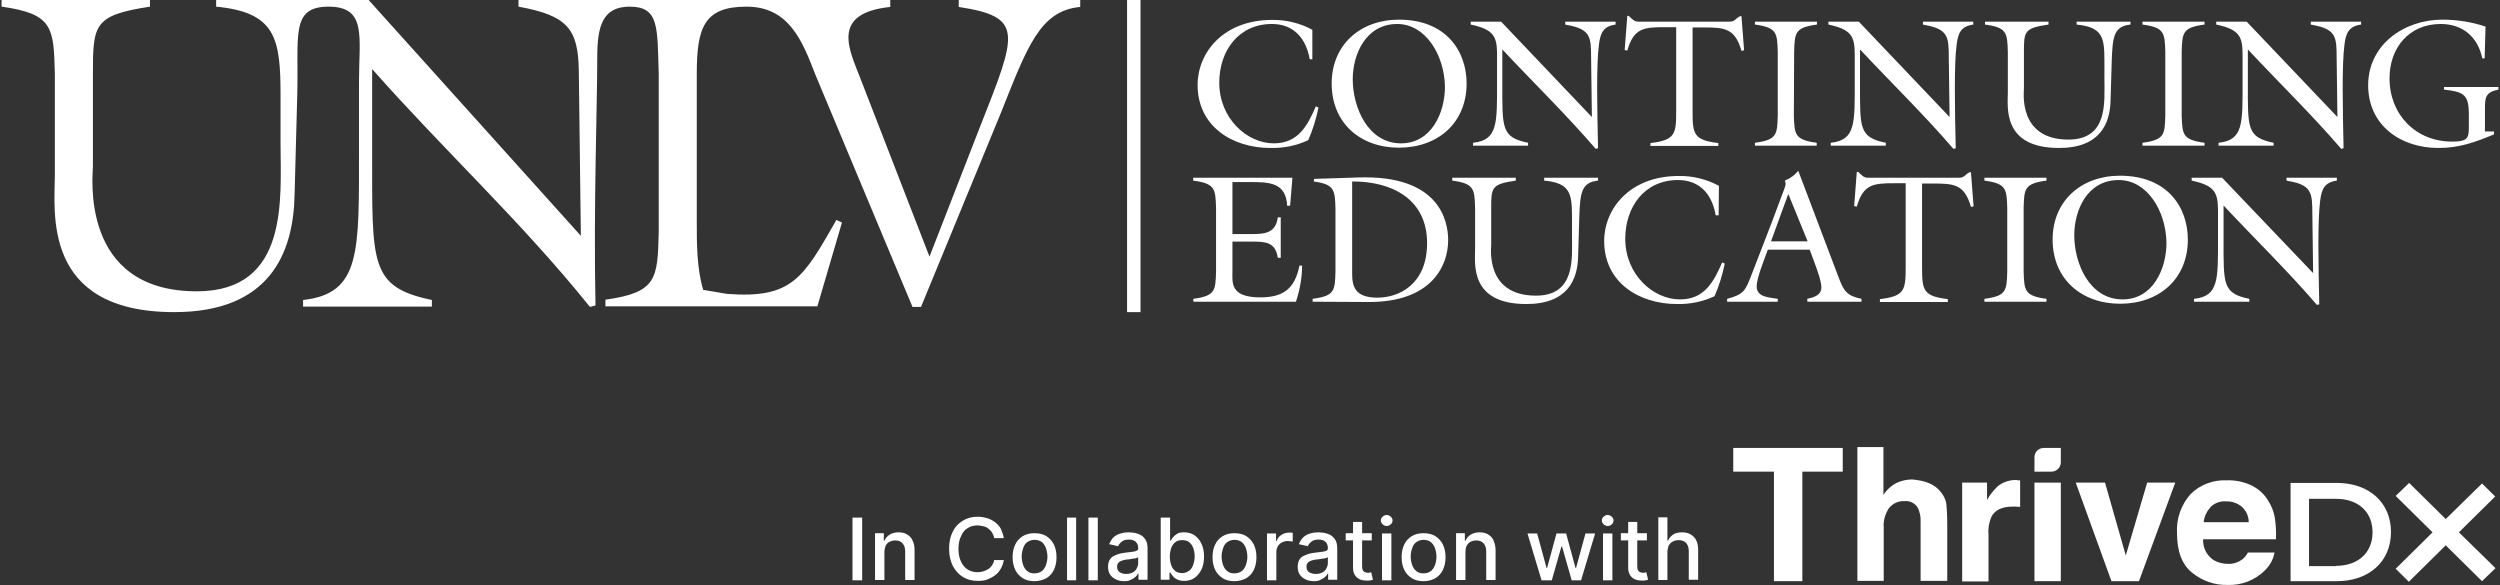 <?xml version="1.0" encoding="UTF-8"?> <svg xmlns="http://www.w3.org/2000/svg" width="406" height="95" viewBox="0 0 406 95" fill="none"><rect x="0" y="0" width="406" height="95" fill="#333333" stroke="none"/><path d="M155.701 0V1.126C166.302 2.769 165.209 5.257 159.171 20.557L150.948 41.677L139.777 12.86C137.97 8.166 134.738 2.159 144.578 1.126V0H84.207V1.079C92.098 2.534 93.904 4.599 93.999 11.546L94.332 38.297L59.868 0H35.102V1.079C44.847 2.018 45.56 6.289 45.56 15.582V23.279C45.56 32.196 47.033 47.309 31.964 47.309C12.855 47.309 15.089 28.395 15.089 27.034V12.015C15.089 3.942 15.232 2.487 24.358 1.079V0H0.258V1.079C8.624 2.253 8.719 4.459 8.909 12.015V28.442C8.909 34.261 6.675 50.688 28.304 50.688C43.801 50.688 47.651 41.114 47.841 31.633L48.269 15.582C48.554 5.914 47.081 1.079 53.356 1.079C59.63 1.079 58.299 6.007 58.299 13.329V24.311C58.299 40.926 58.632 47.684 49.22 48.717V49.796H70.136V48.717C60.011 46.605 60.438 42.85 60.438 24.687V11.217C72.228 24.546 84.682 35.998 95.806 49.843L96.709 49.608C96.376 33.651 96.994 17.412 96.994 9.293C96.994 4.271 97.85 1.079 102.271 1.079C107.072 1.079 106.739 4.459 106.977 11.968V37.734C106.786 45.291 106.691 47.496 98.325 48.67V49.749H132.741L136.734 36.139L135.831 35.716C130.46 45.103 128.701 48.529 118.1 47.731L114.202 47.074C113.156 43.554 113.156 39.659 113.156 35.998V12.015C113.156 4.459 114.345 1.079 121.238 1.079C128.13 1.079 130.317 6.665 132.409 12.109L148.191 49.843H149.569L162.499 18.445C166.825 7.603 168.869 1.737 175.429 1.126V0H155.701Z" fill="white"></path><path d="M213.125 9.621H212.697C212.127 6.289 210.13 3.895 206.565 3.895C201.099 3.895 198.009 8.307 198.009 13.423C198.009 19.242 202.525 23.279 206.85 23.279C210.796 23.279 212.317 20.463 213.696 17.271L214.123 17.459C213.743 19.289 213.22 21.026 212.46 22.762C210.558 23.654 208.467 24.077 206.328 24.03C200.053 24.03 194.491 20.463 194.491 13.798C194.491 8.542 198.674 3.238 206.565 3.238C208.847 3.191 211.129 3.754 213.125 4.834V9.621Z" fill="white"></path><path d="M238.177 13.563C238.177 19.946 233.518 23.983 227.196 23.983C220.874 23.983 216.263 19.946 216.263 13.563C216.263 7.274 220.921 3.191 227.196 3.191C234.849 3.191 238.177 8.307 238.177 13.563ZM219.685 12.86C219.685 17.459 222.157 23.279 227.529 23.279C232.472 23.279 234.659 18.304 234.659 14.08C234.564 8.87 231.474 3.895 226.911 3.895C221.777 3.895 219.685 8.87 219.685 12.86Z" fill="white"></path><path d="M258.522 19.008L258.38 8.213C258.332 5.397 257.572 4.599 254.197 3.989V3.52H262.373V3.989C260.329 4.271 259.901 5.397 259.663 7.275C259.235 10.513 259.378 17.647 259.521 24.077L259.14 24.171C254.339 18.585 249.015 13.423 243.976 8.026V13.47C243.976 20.791 243.786 22.293 248.159 23.185V23.654H239.223V23.185C243.263 22.763 243.121 20.04 243.121 13.329V8.917C243.121 5.96 242.645 4.787 238.842 3.989V3.52H243.786L258.522 19.008Z" fill="white"></path><path d="M282.576 2.628H282.813L283.241 8.166L282.813 8.26C281.768 4.599 280.104 4.458 276.681 4.458H274.875V18.116C274.875 21.777 275.065 22.762 279.058 23.232V23.701H268.03V23.232C272.023 22.762 272.213 21.777 272.213 18.116V4.412H270.406C266.936 4.412 265.32 4.552 264.274 8.213L263.846 8.119L264.274 2.581H264.512L264.797 2.863C265.558 3.567 265.653 3.52 266.651 3.52H280.342C281.34 3.52 281.435 3.567 282.195 2.863L282.576 2.628Z" fill="white"></path><path d="M291.322 18.773C291.418 21.824 291.465 22.716 295.03 23.185V23.654H285V23.185C288.613 22.716 288.613 21.824 288.708 18.773V8.401C288.613 5.35 288.565 4.459 285 3.989V3.52H295.078V3.989C291.465 4.459 291.465 5.35 291.37 8.401L291.322 18.773Z" fill="white"></path><path d="M316.612 19.008L316.469 8.213C316.422 5.397 315.661 4.599 312.286 3.989V3.52H320.462V3.989C318.418 4.271 317.99 5.397 317.753 7.275C317.325 10.513 317.467 17.647 317.61 24.077L317.23 24.171C312.429 18.585 307.105 13.423 302.066 8.026V13.47C302.066 20.791 301.876 22.293 306.249 23.185V23.654H297.312V23.185C301.353 22.763 301.21 20.04 301.21 13.329V8.917C301.21 5.96 300.735 4.787 296.932 3.989V3.52H301.876L316.612 19.008Z" fill="white"></path><path d="M345.989 3.52V3.989C343.28 4.271 343.09 5.96 342.947 9.856L342.757 16.333C342.662 20.134 340.998 24.03 334.39 24.03C325.121 24.03 326.072 17.365 326.072 15.019V8.401C325.976 5.35 325.929 4.459 322.364 3.989V3.52H332.679V3.989C328.734 4.552 328.686 5.116 328.686 8.401V14.455C328.686 15.019 327.735 22.669 335.911 22.669C342.376 22.669 341.758 16.567 341.758 12.954V9.856C341.758 6.101 341.473 4.412 337.243 3.989V3.52H345.989Z" fill="white"></path><path d="M354.308 18.773C354.403 21.824 354.451 22.716 358.016 23.185V23.654H347.938V23.185C351.551 22.716 351.551 21.824 351.646 18.773V8.401C351.551 5.35 351.504 4.459 347.938 3.989V3.52H358.016V3.989C354.403 4.459 354.403 5.35 354.308 8.401V18.773Z" fill="white"></path><path d="M379.597 19.008L379.455 8.213C379.407 5.397 378.647 4.599 375.271 3.989V3.52H383.448V3.989C381.404 4.271 380.976 5.397 380.738 7.275C380.31 10.513 380.453 17.647 380.596 24.077L380.215 24.171C375.414 18.585 370.09 13.423 365.051 8.026V13.47C365.051 20.791 364.861 22.293 369.234 23.185V23.654H360.298V23.185C364.338 22.763 364.196 20.04 364.196 13.329V8.917C364.196 5.96 363.72 4.787 359.917 3.989V3.52H364.861L379.597 19.008Z" fill="white"></path><path d="M405.029 21.354V21.824C401.844 23.138 399.373 24.03 395.997 24.03C389.818 24.03 384.589 20.322 384.589 13.845C384.589 7.274 390.388 3.191 396.663 3.191C399.04 3.191 401.417 3.567 403.651 4.318L403.508 9.48H403.128C402.415 6.054 399.991 3.895 396.378 3.895C391.196 3.895 388.059 7.791 388.059 12.719C388.059 18.585 392.29 22.997 398.232 22.997C400.941 22.997 400.941 22.293 400.941 20.369V18.585C400.941 15.3 400.086 14.925 396.901 14.549V14.127H405.742V14.549C403.651 14.972 403.556 15.816 403.556 17.647V21.354H405.029Z" fill="white"></path><path d="M193.778 48.529C197.391 48.06 197.391 47.168 197.486 44.117V33.745C197.391 30.694 197.343 29.802 193.778 29.333V28.864H209.893L209.512 33.416H209.037C208.847 29.615 206.09 29.568 203.048 29.568H200.148V38.016H203.238C205.472 38.016 207.183 37.828 207.516 35.294H207.991V41.864H207.516C207.136 39.283 205.472 39.236 203.238 39.236H200.148V44.117C200.148 45.854 199.72 48.294 204.664 48.294C208.419 48.294 210.273 46.886 211.034 43.132H211.461C211.461 45.103 211.081 47.121 210.463 48.998H193.825L193.778 48.529Z" fill="white"></path><path d="M213.41 29.052L220.636 28.817C233.803 28.395 235.182 35.904 235.182 39.002C235.182 43.225 232.425 49.139 222.11 49.045L213.173 48.998V48.529C216.785 48.06 216.785 47.168 216.881 44.117V33.886C216.785 30.835 216.738 29.943 213.363 29.474L213.41 29.052ZM219.59 44.446C219.59 46.417 219.97 48.341 223.678 48.341C227.148 48.341 231.759 46.229 231.759 39.471C231.759 32.384 226.103 29.427 219.59 29.474V44.446Z" fill="white"></path><path d="M259.521 28.864V29.333C256.811 29.615 256.621 31.304 256.478 35.2L256.288 41.677C256.193 45.478 254.529 49.374 247.874 49.374C238.605 49.374 239.555 42.756 239.555 40.409V33.745C239.46 30.694 239.413 29.802 235.848 29.333V28.864H246.163V29.333C242.218 29.896 242.17 30.46 242.17 33.745V39.799C242.17 40.362 241.219 48.013 249.443 48.013C255.908 48.013 255.29 41.911 255.29 38.297V35.2C255.29 31.445 255.005 29.709 250.774 29.333V28.864H259.521Z" fill="white"></path><path d="M279.106 34.965H278.63C278.06 31.633 276.111 29.239 272.498 29.239C267.031 29.239 263.942 33.651 263.942 38.767C263.942 44.586 268.457 48.623 272.831 48.623C276.776 48.623 278.298 45.807 279.676 42.615L280.104 42.803C279.724 44.633 279.201 46.37 278.44 48.106C276.539 48.998 274.447 49.42 272.355 49.374C266.081 49.374 260.519 45.807 260.519 39.142C260.519 33.886 264.702 28.582 272.593 28.582C274.875 28.535 277.157 29.098 279.153 30.178L279.106 34.965Z" fill="white"></path><path d="M287.092 40.55C286.569 42.052 285.285 45.103 285.285 46.511C285.285 48.294 287.329 48.294 288.708 48.529V48.998H280.484V48.529C283.146 47.825 283.431 47.215 284.335 44.915L287.71 36.185L289.516 31.351C289.801 30.6 290.182 29.849 289.849 29.333C290.705 29.005 291.465 28.441 292.036 27.737L298.596 45.056C299.404 47.215 299.927 48.059 302.303 48.529V48.998H293.509V48.529C294.555 48.294 295.791 47.966 295.791 46.651C295.791 45.384 294.65 42.615 293.89 40.55H287.092ZM290.419 31.492L287.615 39.189H293.557L290.419 31.492Z" fill="white"></path><path d="M319.844 27.972H320.082L320.51 33.51L320.082 33.604C319.036 29.943 317.372 29.803 313.95 29.803H312.143V43.46C312.143 47.121 312.333 48.107 316.326 48.576V49.045H305.298V48.576C309.291 48.107 309.481 47.121 309.481 43.46V29.756H307.675C304.252 29.756 302.588 29.896 301.543 33.557L301.115 33.463L301.543 27.925H301.78L302.066 28.207C302.826 28.911 302.921 28.864 303.919 28.864H317.61C318.608 28.864 318.703 28.911 319.464 28.207L319.844 27.972Z" fill="white"></path><path d="M328.639 44.117C328.734 47.168 328.781 48.06 332.346 48.529V48.998H322.269V48.529C325.881 48.06 325.881 47.168 325.977 44.117V33.745C325.881 30.694 325.834 29.802 322.269 29.333V28.864H332.346V29.333C328.734 29.802 328.734 30.694 328.639 33.745V44.117Z" fill="white"></path><path d="M355.306 38.907C355.306 45.29 350.648 49.327 344.325 49.327C338.003 49.327 333.345 45.29 333.345 38.907C333.345 32.618 338.003 28.535 344.278 28.535C351.979 28.535 355.306 33.651 355.306 38.907ZM336.862 38.203C336.862 42.803 339.334 48.623 344.706 48.623C349.65 48.623 351.836 43.648 351.836 39.424C351.741 34.167 348.651 29.239 344.088 29.239C338.906 29.239 336.862 34.214 336.862 38.203Z" fill="white"></path><path d="M375.652 44.352L375.509 33.557C375.462 30.741 374.701 29.896 371.326 29.333V28.864H379.502V29.333C377.458 29.615 377.03 30.741 376.793 32.618C376.365 35.857 376.508 42.991 376.65 49.421L376.27 49.514C371.469 43.929 366.145 38.767 361.106 33.37V38.814C361.106 46.135 360.916 47.637 365.289 48.529V48.998H356.305V48.529C360.345 48.106 360.203 45.384 360.203 38.673V34.261C360.203 31.304 359.727 30.131 355.924 29.333V28.864H360.868L375.652 44.352Z" fill="white"></path><path d="M184.128 -0V50.688" stroke="white" stroke-width="2.186"></path><path d="M281.482 72.746V76.595H288.09V94.383H292.701V76.595H299.261V72.746H281.482Z" fill="white"></path><path d="M313.284 78.472C314.092 78.801 314.806 79.364 315.281 80.021C315.709 80.584 315.994 81.194 316.089 81.852C316.184 82.884 316.232 83.87 316.232 84.902V94.336H311.906V84.621C311.953 83.917 311.763 83.166 311.478 82.509C311.05 81.758 310.194 81.288 309.291 81.382C308.293 81.335 307.39 81.758 306.772 82.509C306.154 83.447 305.821 84.574 305.916 85.653V94.336H301.638V72.606H305.869V80.397C306.392 79.552 307.105 78.895 308.008 78.425C308.816 78.05 309.672 77.862 310.527 77.862C311.478 77.956 312.429 78.097 313.284 78.472Z" fill="white"></path><path d="M327.688 78.003H328.068V82.321L327.355 82.274H326.832C325.121 82.274 323.98 82.837 323.41 83.917C323.029 84.808 322.839 85.794 322.934 86.779V94.43H318.656V78.378H322.696V81.194C323.124 80.397 323.742 79.646 324.408 78.989C325.263 78.285 326.404 77.909 327.498 77.956L327.688 78.003Z" fill="white"></path><path d="M333.154 76.595H330.397V74.248C330.397 73.403 331.063 72.746 331.919 72.746H334.676V75.093C334.676 75.891 334.01 76.595 333.154 76.595Z" fill="white"></path><path d="M334.676 78.378H330.397V94.383H334.676V78.378Z" fill="white"></path><path d="M348.699 78.378H353.262L347.368 94.383H342.899L337.1 78.378H341.853L345.229 90.206L348.699 78.378Z" fill="white"></path><path d="M365.384 78.707C366.525 79.223 367.523 80.021 368.189 81.054C368.854 82.039 369.33 83.166 369.472 84.386C369.615 85.418 369.662 86.498 369.615 87.577H357.778C357.731 88.938 358.349 90.206 359.49 90.957C360.203 91.379 361.011 91.567 361.819 91.567C362.674 91.614 363.483 91.332 364.196 90.816C364.576 90.487 364.861 90.112 365.051 89.736H369.377C369.187 90.863 368.617 91.848 367.808 92.646C366.192 94.242 364.005 95.087 361.724 94.993C359.632 95.04 357.636 94.336 356.019 93.022C354.356 91.707 353.547 89.549 353.547 86.592C353.405 84.245 354.213 81.945 355.782 80.209C357.303 78.707 359.442 77.909 361.581 78.003C362.865 77.956 364.148 78.191 365.384 78.707ZM359.014 82.321C358.396 83.025 357.968 83.87 357.873 84.808H365.194C365.194 83.823 364.766 82.931 364.053 82.274C363.34 81.711 362.437 81.382 361.534 81.429C360.63 81.335 359.68 81.664 359.014 82.321Z" fill="white"></path><path d="M371.991 78.425H379.502C384.731 78.425 388.296 81.617 388.296 86.404C388.296 91.191 384.731 94.383 379.502 94.383H371.991V78.425ZM379.36 91.895C382.972 91.895 385.302 89.736 385.302 86.451C385.302 83.166 383.02 81.007 379.36 81.007H374.986V91.942H379.36V91.895Z" fill="white"></path><path d="M405.267 92.271L399.325 86.451L405.219 80.631L403.08 78.519L397.186 84.292L391.244 78.425L389.057 80.537L395.047 86.451L389.057 92.365L391.196 94.477L397.186 88.563L403.08 94.383L405.267 92.271Z" fill="white"></path><path d="M140.014 84.058V94.242H138.446V84.058H140.014Z" fill="white"></path><path d="M143.627 89.689V94.195H142.106V86.592H143.532V87.812H143.627C143.817 87.39 144.102 87.061 144.483 86.826C144.863 86.592 145.338 86.451 145.909 86.451C146.432 86.451 146.907 86.545 147.287 86.779C147.668 87.014 148 87.296 148.191 87.765C148.428 88.188 148.523 88.704 148.523 89.361V94.195H147.002V89.549C147.002 88.985 146.86 88.563 146.574 88.234C146.289 87.906 145.861 87.765 145.386 87.765C145.053 87.765 144.72 87.859 144.435 88C144.15 88.141 143.96 88.375 143.817 88.657C143.722 88.938 143.627 89.314 143.627 89.689Z" fill="white"></path><path d="M163.022 87.39H161.453C161.406 87.061 161.263 86.779 161.121 86.498C160.978 86.263 160.74 86.029 160.503 85.841C160.265 85.653 159.98 85.512 159.694 85.465C159.409 85.418 159.076 85.325 158.744 85.325C158.173 85.325 157.603 85.465 157.175 85.747C156.7 86.029 156.319 86.451 156.082 87.061C155.796 87.624 155.654 88.328 155.654 89.126C155.654 89.971 155.796 90.628 156.082 91.238C156.367 91.801 156.7 92.224 157.175 92.505C157.65 92.787 158.173 92.928 158.744 92.928C159.076 92.928 159.362 92.881 159.694 92.787C159.98 92.693 160.265 92.552 160.503 92.412C160.74 92.271 160.93 92.036 161.121 91.801C161.263 91.567 161.406 91.285 161.453 90.957H163.022C162.927 91.473 162.784 91.895 162.547 92.318C162.309 92.74 162.024 93.115 161.643 93.397C161.263 93.679 160.835 93.913 160.36 94.101C159.885 94.289 159.362 94.336 158.791 94.336C157.888 94.336 157.127 94.148 156.414 93.726C155.701 93.303 155.178 92.693 154.751 91.942C154.37 91.144 154.133 90.253 154.133 89.126C154.133 88.047 154.323 87.108 154.751 86.31C155.131 85.512 155.701 84.949 156.414 84.527C157.127 84.104 157.888 83.917 158.791 83.917C159.314 83.917 159.837 84.01 160.312 84.151C160.788 84.292 161.216 84.527 161.596 84.808C161.976 85.09 162.309 85.465 162.547 85.888C162.737 86.357 162.927 86.826 163.022 87.39Z" fill="white"></path><path d="M168.013 94.383C167.3 94.383 166.635 94.242 166.112 93.913C165.589 93.585 165.161 93.115 164.876 92.552C164.591 91.942 164.448 91.285 164.448 90.487C164.448 89.689 164.591 88.985 164.876 88.422C165.161 87.812 165.589 87.39 166.112 87.061C166.635 86.733 167.3 86.592 168.013 86.592C168.726 86.592 169.392 86.733 169.915 87.061C170.438 87.39 170.866 87.859 171.151 88.422C171.436 89.032 171.579 89.689 171.579 90.487C171.579 91.285 171.436 91.942 171.151 92.552C170.866 93.162 170.438 93.585 169.915 93.913C169.344 94.195 168.726 94.383 168.013 94.383ZM168.013 93.115C168.489 93.115 168.869 92.975 169.202 92.74C169.487 92.505 169.725 92.177 169.867 91.754C170.01 91.332 170.105 90.91 170.105 90.393C170.105 89.924 170.01 89.455 169.867 89.032C169.725 88.61 169.487 88.281 169.202 88.047C168.917 87.812 168.489 87.671 168.013 87.671C167.538 87.671 167.158 87.812 166.825 88.047C166.492 88.281 166.302 88.61 166.159 89.032C166.017 89.455 165.922 89.877 165.922 90.393C165.922 90.863 166.017 91.332 166.159 91.754C166.302 92.177 166.54 92.505 166.825 92.74C167.158 93.022 167.538 93.115 168.013 93.115Z" fill="white"></path><path d="M174.763 84.058V94.242H173.29V84.058H174.763Z" fill="white"></path><path d="M178.281 84.058V94.242H176.76V84.058H178.281Z" fill="white"></path><path d="M182.559 94.383C182.084 94.383 181.609 94.289 181.228 94.101C180.848 93.913 180.515 93.679 180.278 93.303C180.04 92.975 179.945 92.552 179.945 92.036C179.945 91.614 180.04 91.238 180.183 90.957C180.373 90.675 180.563 90.44 180.848 90.299C181.133 90.159 181.466 90.018 181.799 89.924C182.132 89.83 182.512 89.783 182.892 89.736C183.368 89.689 183.748 89.642 184.033 89.596C184.318 89.549 184.508 89.502 184.651 89.408C184.794 89.314 184.841 89.22 184.841 89.032V88.985C184.841 88.563 184.699 88.234 184.461 88C184.223 87.765 183.843 87.624 183.368 87.624C182.845 87.624 182.464 87.718 182.179 87.953C181.894 88.188 181.704 88.422 181.561 88.704L180.135 88.375C180.325 87.906 180.563 87.53 180.848 87.249C181.181 86.967 181.561 86.733 181.989 86.639C182.417 86.498 182.845 86.451 183.32 86.451C183.605 86.451 183.938 86.498 184.318 86.545C184.651 86.639 184.984 86.733 185.317 86.92C185.602 87.108 185.887 87.39 186.077 87.718C186.267 88.047 186.362 88.516 186.362 89.079V94.148H184.889V93.115H184.841C184.746 93.303 184.604 93.491 184.413 93.679C184.223 93.866 183.986 94.007 183.653 94.148C183.368 94.336 182.987 94.383 182.559 94.383ZM182.892 93.209C183.32 93.209 183.653 93.115 183.938 92.975C184.223 92.834 184.461 92.599 184.603 92.318C184.746 92.036 184.841 91.754 184.841 91.473V90.487C184.794 90.534 184.699 90.581 184.556 90.628C184.413 90.675 184.223 90.722 184.033 90.722C183.843 90.769 183.653 90.769 183.463 90.816C183.272 90.863 183.13 90.863 182.987 90.863C182.702 90.91 182.417 90.957 182.179 91.05C181.941 91.144 181.751 91.238 181.609 91.426C181.466 91.567 181.419 91.801 181.419 92.083C181.419 92.458 181.561 92.74 181.846 92.928C182.132 93.115 182.464 93.209 182.892 93.209Z" fill="white"></path><path d="M188.501 94.242V84.058H190.023V87.812H190.118C190.213 87.671 190.308 87.484 190.498 87.249C190.641 87.061 190.878 86.874 191.164 86.686C191.449 86.498 191.829 86.451 192.304 86.451C192.922 86.451 193.493 86.592 193.968 86.921C194.444 87.249 194.824 87.671 195.109 88.282C195.394 88.892 195.537 89.549 195.537 90.394C195.537 91.238 195.394 91.942 195.109 92.506C194.824 93.069 194.444 93.538 193.968 93.867C193.493 94.195 192.922 94.336 192.304 94.336C191.829 94.336 191.449 94.242 191.164 94.101C190.878 93.961 190.641 93.773 190.45 93.538C190.26 93.35 190.165 93.163 190.07 92.975H189.928V94.148H188.501V94.242ZM189.975 90.394C189.975 90.91 190.07 91.379 190.213 91.802C190.355 92.224 190.593 92.506 190.878 92.74C191.163 92.975 191.544 93.069 191.972 93.069C192.399 93.069 192.78 92.928 193.112 92.693C193.445 92.459 193.635 92.13 193.778 91.708C193.921 91.285 194.016 90.863 194.016 90.347C194.016 89.83 193.921 89.408 193.778 88.986C193.635 88.563 193.398 88.282 193.112 88.047C192.827 87.812 192.447 87.718 191.972 87.718C191.544 87.718 191.163 87.812 190.878 88.047C190.593 88.282 190.355 88.563 190.213 88.986C190.07 89.408 189.975 89.877 189.975 90.394Z" fill="white"></path><path d="M200.481 94.383C199.768 94.383 199.102 94.242 198.579 93.913C198.056 93.585 197.628 93.115 197.343 92.552C197.058 91.942 196.915 91.285 196.915 90.487C196.915 89.689 197.058 88.985 197.343 88.422C197.628 87.812 198.056 87.39 198.579 87.061C199.102 86.733 199.768 86.592 200.481 86.592C201.194 86.592 201.859 86.733 202.382 87.061C202.905 87.39 203.333 87.859 203.618 88.422C203.903 89.032 204.046 89.689 204.046 90.487C204.046 91.285 203.903 91.942 203.618 92.552C203.333 93.162 202.905 93.585 202.382 93.913C201.812 94.195 201.194 94.383 200.481 94.383ZM200.481 93.115C200.956 93.115 201.336 92.975 201.669 92.74C201.954 92.505 202.192 92.177 202.335 91.754C202.477 91.332 202.572 90.91 202.572 90.393C202.572 89.924 202.477 89.455 202.335 89.032C202.192 88.61 201.954 88.281 201.669 88.047C201.384 87.812 200.956 87.671 200.481 87.671C200.005 87.671 199.625 87.812 199.292 88.047C198.959 88.281 198.769 88.61 198.627 89.032C198.484 89.455 198.389 89.877 198.389 90.393C198.389 90.863 198.484 91.332 198.627 91.754C198.769 92.177 199.007 92.505 199.292 92.74C199.625 93.022 200.005 93.115 200.481 93.115Z" fill="white"></path><path d="M205.757 94.242V86.639H207.231V87.859H207.326C207.469 87.437 207.706 87.108 208.086 86.873C208.467 86.639 208.847 86.498 209.322 86.498C209.417 86.498 209.513 86.498 209.655 86.498C209.798 86.498 209.893 86.498 209.94 86.545V87.953C209.893 87.953 209.75 87.906 209.608 87.906C209.465 87.906 209.322 87.859 209.132 87.859C208.8 87.859 208.467 87.953 208.182 88.094C207.896 88.234 207.706 88.422 207.516 88.704C207.373 88.985 207.278 89.267 207.278 89.596V94.242H205.757Z" fill="white"></path><path d="M213.363 94.383C212.888 94.383 212.412 94.289 212.032 94.101C211.652 93.913 211.319 93.679 211.081 93.303C210.843 92.975 210.748 92.552 210.748 92.036C210.748 91.614 210.843 91.238 210.986 90.957C211.129 90.675 211.366 90.44 211.652 90.299C211.937 90.159 212.27 90.018 212.602 89.924C212.935 89.83 213.315 89.783 213.696 89.736C214.171 89.689 214.551 89.642 214.837 89.596C215.122 89.549 215.312 89.502 215.455 89.408C215.597 89.314 215.645 89.22 215.645 89.032V88.985C215.645 88.563 215.502 88.234 215.264 88C215.027 87.765 214.646 87.624 214.171 87.624C213.648 87.624 213.268 87.718 212.983 87.953C212.697 88.188 212.507 88.422 212.365 88.704L210.939 88.375C211.129 87.906 211.366 87.53 211.652 87.249C211.984 86.967 212.365 86.733 212.792 86.639C213.22 86.498 213.648 86.451 214.123 86.451C214.409 86.451 214.741 86.498 215.122 86.545C215.455 86.639 215.787 86.733 216.12 86.92C216.405 87.108 216.69 87.39 216.881 87.718C217.071 88.047 217.166 88.516 217.166 89.079V94.148H215.692V93.115H215.645C215.55 93.303 215.407 93.491 215.217 93.679C215.027 93.866 214.789 94.007 214.456 94.148C214.171 94.336 213.791 94.383 213.363 94.383ZM213.696 93.209C214.123 93.209 214.456 93.115 214.741 92.975C215.027 92.834 215.264 92.599 215.407 92.318C215.55 92.036 215.645 91.754 215.645 91.473V90.487C215.597 90.534 215.502 90.581 215.312 90.628C215.169 90.675 214.979 90.722 214.789 90.722C214.599 90.769 214.409 90.769 214.219 90.816C214.028 90.863 213.886 90.863 213.743 90.863C213.458 90.91 213.173 90.957 212.935 91.05C212.697 91.144 212.507 91.238 212.365 91.426C212.222 91.567 212.175 91.801 212.175 92.083C212.175 92.458 212.317 92.74 212.602 92.928C212.888 93.115 213.268 93.209 213.696 93.209Z" fill="white"></path><path d="M222.775 86.592V87.765H218.544V86.592H222.775ZM219.685 84.762H221.206V91.989C221.206 92.271 221.254 92.506 221.349 92.646C221.444 92.787 221.539 92.881 221.682 92.928C221.824 92.975 221.967 93.022 222.157 93.022C222.3 93.022 222.395 93.022 222.49 92.975C222.585 92.975 222.633 92.928 222.68 92.928L222.965 94.148C222.87 94.195 222.775 94.195 222.585 94.242C222.442 94.289 222.205 94.289 221.967 94.289C221.587 94.289 221.206 94.242 220.874 94.101C220.541 93.961 220.256 93.726 220.066 93.444C219.875 93.163 219.733 92.74 219.733 92.318V84.762H219.685Z" fill="white"></path><path d="M225.2 85.418C224.962 85.418 224.724 85.325 224.534 85.137C224.344 84.949 224.249 84.761 224.249 84.527C224.249 84.292 224.344 84.057 224.534 83.917C224.724 83.729 224.962 83.635 225.2 83.635C225.437 83.635 225.675 83.729 225.865 83.917C226.055 84.104 226.15 84.292 226.15 84.527C226.15 84.761 226.055 84.996 225.865 85.137C225.675 85.325 225.437 85.418 225.2 85.418ZM224.439 94.242V86.639H225.96V94.242H224.439Z" fill="white"></path><path d="M231.189 94.383C230.476 94.383 229.81 94.242 229.288 93.913C228.765 93.585 228.337 93.115 228.052 92.552C227.766 91.942 227.624 91.285 227.624 90.487C227.624 89.689 227.766 88.985 228.052 88.422C228.337 87.812 228.765 87.39 229.288 87.061C229.81 86.733 230.476 86.592 231.189 86.592C231.902 86.592 232.568 86.733 233.09 87.061C233.613 87.39 234.041 87.859 234.326 88.422C234.612 89.032 234.754 89.689 234.754 90.487C234.754 91.285 234.612 91.942 234.326 92.552C234.041 93.162 233.613 93.585 233.09 93.913C232.568 94.195 231.95 94.383 231.189 94.383ZM231.189 93.115C231.664 93.115 232.045 92.975 232.377 92.74C232.663 92.505 232.9 92.177 233.043 91.754C233.186 91.332 233.281 90.91 233.281 90.393C233.281 89.924 233.186 89.455 233.043 89.032C232.9 88.61 232.663 88.281 232.377 88.047C232.092 87.812 231.664 87.671 231.189 87.671C230.714 87.671 230.333 87.812 230.001 88.047C229.668 88.281 229.478 88.61 229.335 89.032C229.192 89.455 229.097 89.877 229.097 90.393C229.097 90.863 229.192 91.332 229.335 91.754C229.478 92.177 229.715 92.505 230.001 92.74C230.333 93.022 230.714 93.115 231.189 93.115Z" fill="white"></path><path d="M237.987 89.689V94.195H236.466V86.592H237.892V87.812H237.987C238.177 87.39 238.462 87.061 238.842 86.826C239.223 86.592 239.698 86.451 240.268 86.451C240.791 86.451 241.267 86.545 241.647 86.779C242.027 87.014 242.36 87.296 242.55 87.765C242.74 88.234 242.883 88.704 242.883 89.361V94.195H241.362V89.549C241.362 88.985 241.219 88.563 240.934 88.234C240.649 87.906 240.221 87.765 239.746 87.765C239.413 87.765 239.08 87.859 238.795 88C238.51 88.141 238.319 88.375 238.177 88.657C238.034 88.938 237.987 89.314 237.987 89.689Z" fill="white"></path><path d="M250.346 94.242L248.064 86.639H249.633L251.154 92.224H251.249L252.771 86.639H254.339L255.86 92.224H255.956L257.477 86.639H259.045L256.764 94.242H255.242L253.674 88.751H253.579L252.01 94.242H250.346Z" fill="white"></path><path d="M261.089 85.418C260.852 85.418 260.614 85.325 260.424 85.137C260.234 84.949 260.139 84.761 260.139 84.527C260.139 84.292 260.234 84.057 260.424 83.917C260.614 83.729 260.852 83.635 261.089 83.635C261.327 83.635 261.565 83.729 261.755 83.917C261.945 84.104 262.04 84.292 262.04 84.527C262.04 84.761 261.945 84.996 261.755 85.137C261.612 85.325 261.375 85.418 261.089 85.418ZM260.329 94.242V86.639H261.85V94.242H260.329Z" fill="white"></path><path d="M267.459 86.592V87.765H263.229V86.592H267.459ZM264.369 84.762H265.891V91.989C265.891 92.271 265.938 92.506 266.033 92.646C266.128 92.787 266.223 92.881 266.366 92.928C266.509 92.975 266.651 93.022 266.841 93.022C266.984 93.022 267.079 93.022 267.174 92.975C267.269 92.975 267.317 92.928 267.364 92.928L267.649 94.148C267.554 94.195 267.459 94.195 267.269 94.242C267.126 94.289 266.889 94.289 266.651 94.289C266.271 94.289 265.891 94.242 265.558 94.101C265.225 93.961 264.94 93.726 264.75 93.444C264.56 93.163 264.417 92.74 264.417 92.318V84.762H264.369Z" fill="white"></path><path d="M270.787 89.69V94.195H269.313V84.011H270.787V87.812H270.882C271.072 87.39 271.357 87.061 271.69 86.827C272.023 86.592 272.546 86.451 273.164 86.451C273.687 86.451 274.162 86.545 274.542 86.78C274.923 87.014 275.255 87.296 275.446 87.718C275.683 88.141 275.778 88.657 275.778 89.314V94.148H274.257V89.502C274.257 88.939 274.115 88.516 273.829 88.188C273.544 87.859 273.116 87.718 272.593 87.718C272.261 87.718 271.928 87.812 271.643 87.953C271.357 88.094 271.167 88.329 270.977 88.61C270.882 88.939 270.787 89.314 270.787 89.69Z" fill="white"></path></svg> 